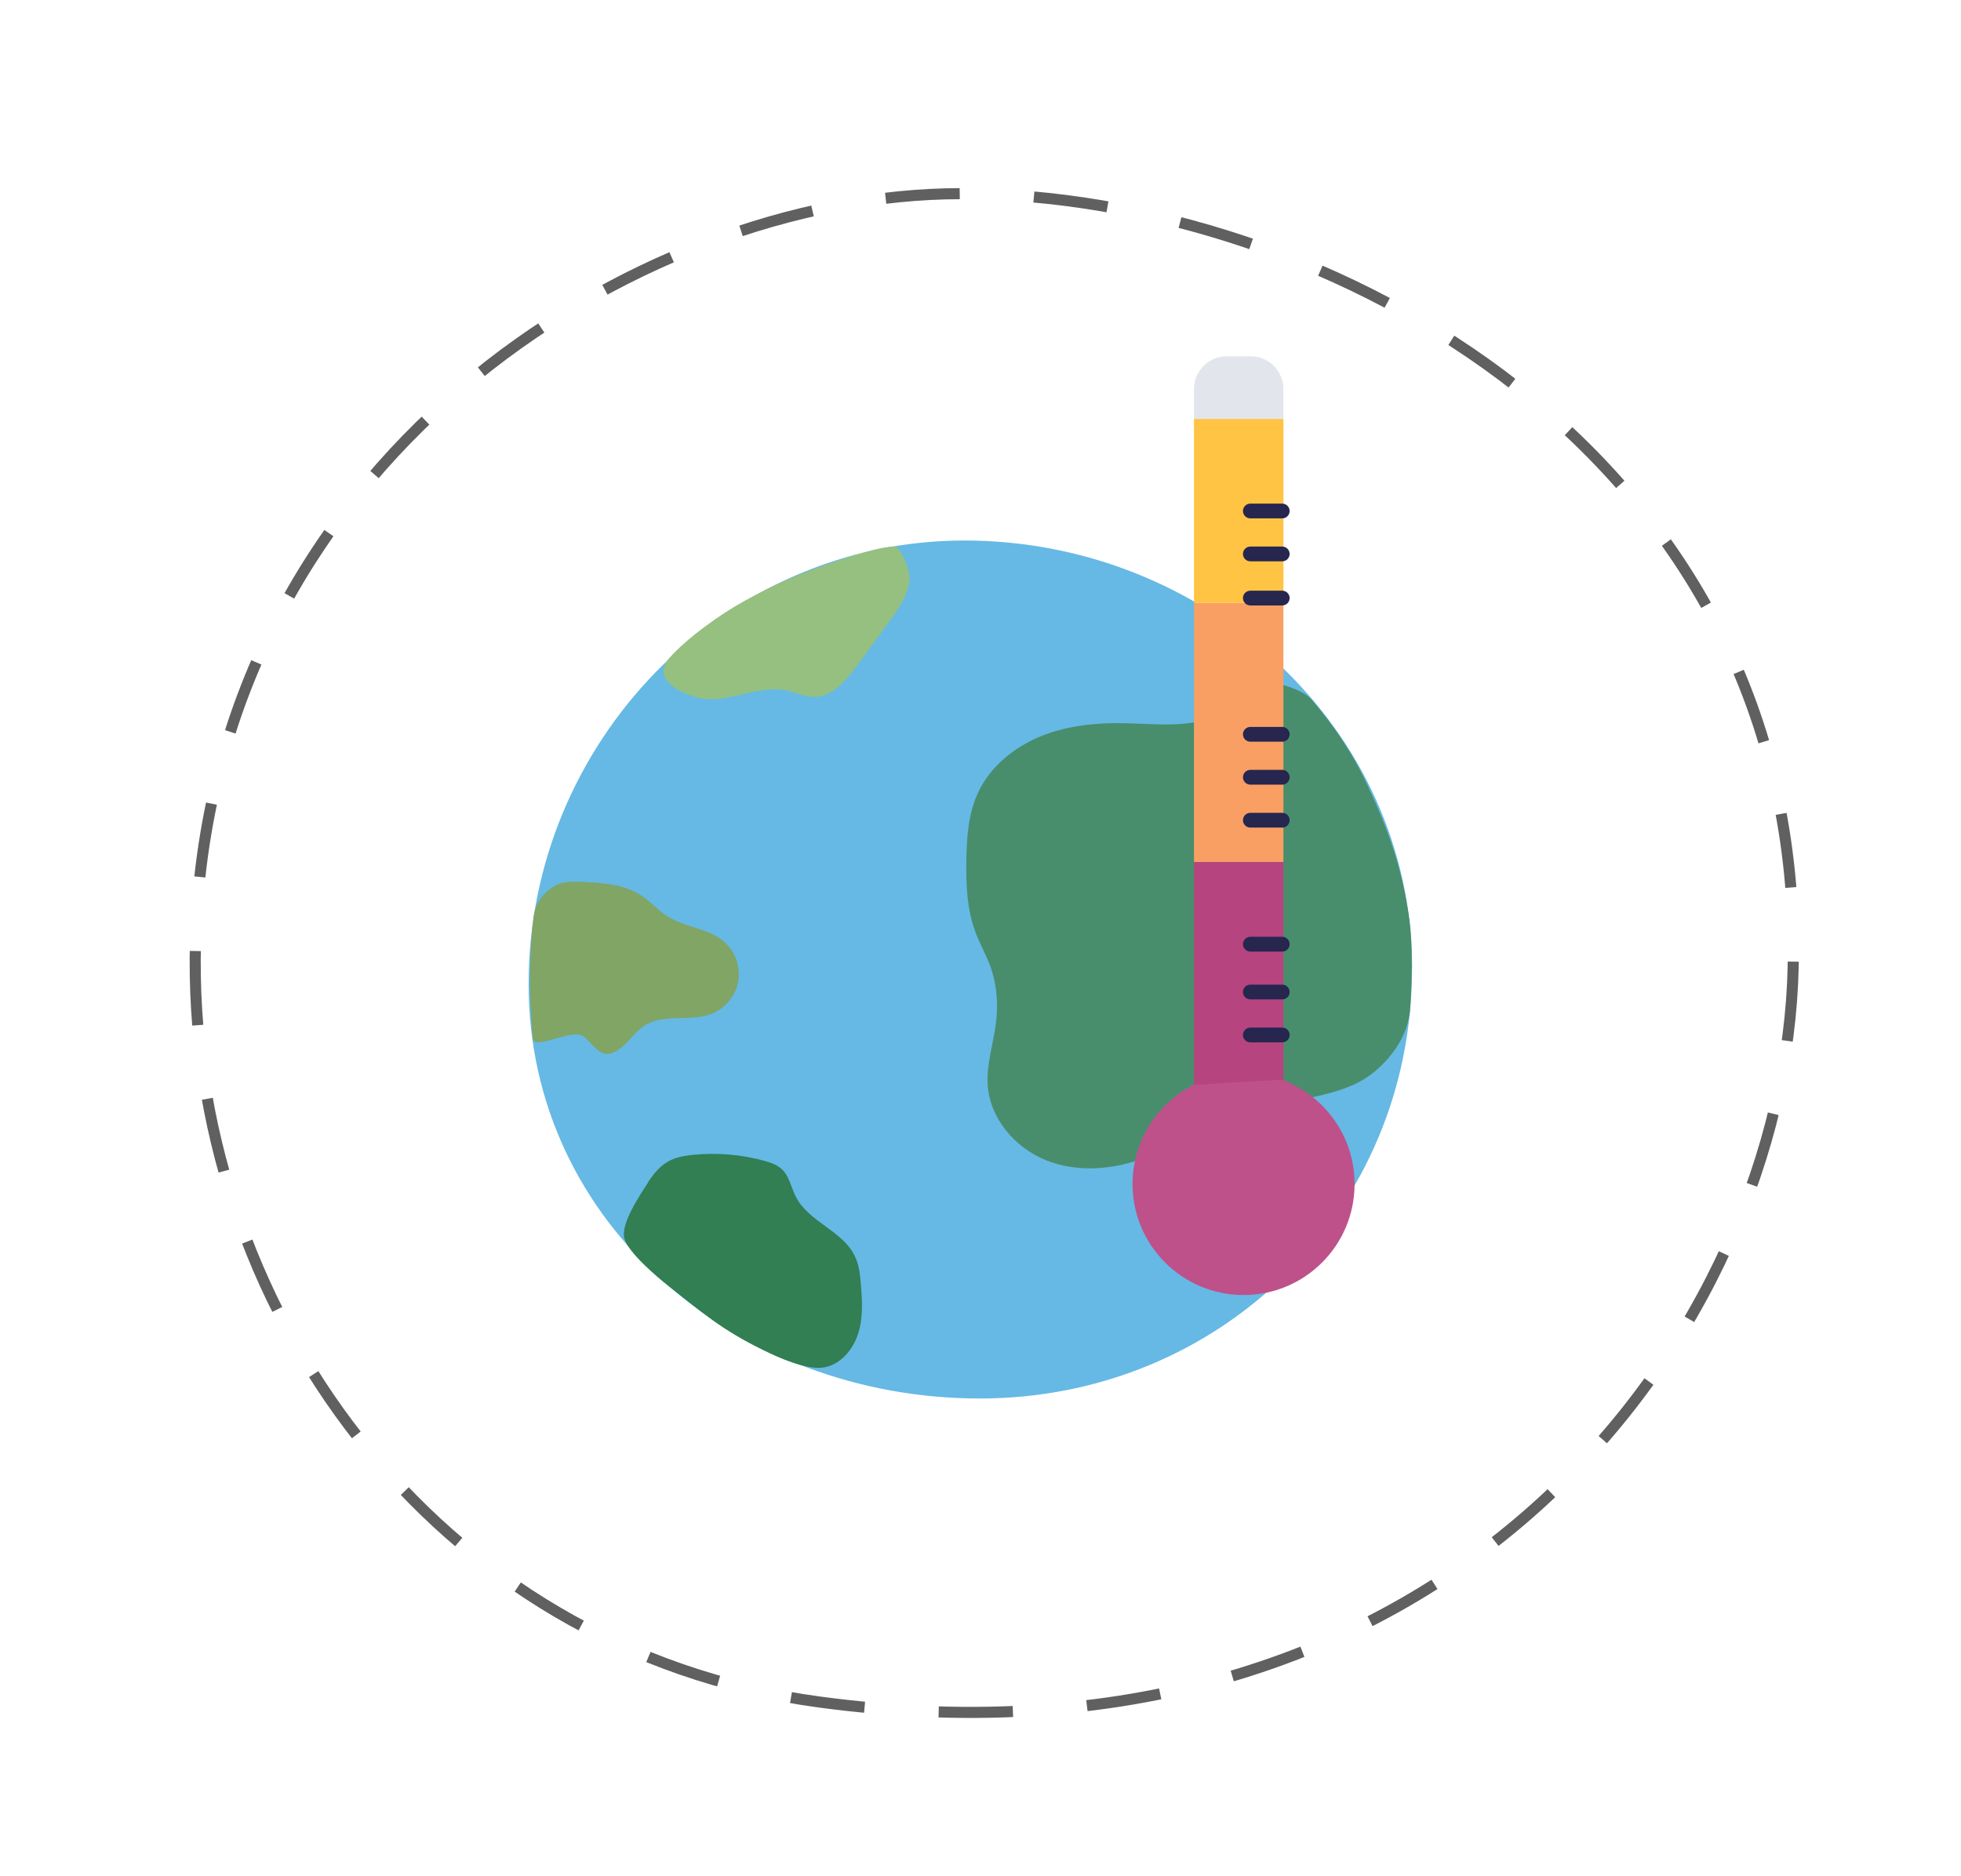 <svg xmlns="http://www.w3.org/2000/svg" id="Layer_1" data-name="Layer 1" viewBox="0 0 132.84 127.08"><defs><style>      .cls-1 {        fill: #be518a;      }      .cls-2 {        fill: #b6447f;      }      .cls-3 {        fill: #e2e6ec;      }      .cls-4 {        fill: #488e6d;      }      .cls-5 {        fill: #95c080;      }      .cls-6 {        fill: #65b9e4;      }      .cls-7 {        fill: #ffc444;      }      .cls-8 {        stroke: #26264f;        stroke-linecap: round;      }      .cls-8, .cls-9 {        fill: none;        stroke-miterlimit: 10;      }      .cls-10 {        fill: #f99f64;      }      .cls-11 {        fill: #80a565;      }      .cls-12 {        fill: #317f53;      }      .cls-9 {        stroke: #606060;        stroke-dasharray: 5.03 5.03;        stroke-width: .75px;      }    </style></defs><path class="cls-9" d="M121.47,65.51c-.51,24.47-22.88,55.61-65.99,49.8-26.18-3.53-42.88-27-42.24-51.46.85-32.41,29.79-50.73,51.86-50.73,24.64,0,57.1,17.55,56.37,52.39Z"></path><g><path class="cls-6" d="M95.65,65.63c0,16.36-12.96,29.12-29.28,29.12s-30.56-11.72-30.56-28.08,13.19-30.05,29.52-30.05,30.33,12.65,30.33,29.01Z"></path><path class="cls-4" d="M82.9,48.23c-1.92,1.14-4.32.83-6.55.77-1.96-.05-3.96.13-5.79.86-1.82.73-3.47,2.05-4.3,3.83-.68,1.46-.78,3.11-.8,4.71-.02,1.57.05,3.17.58,4.65.32.89.81,1.71,1.11,2.6.4,1.19.47,2.47.31,3.71-.18,1.4-.65,2.78-.55,4.19.16,2.24,1.85,4.21,3.93,5.05s4.47.67,6.58-.11c1.47-.54,2.81-1.36,4.23-2.01,1.99-.91,4.13-1.47,6.27-1.93,1.84-.39,3.8-.75,5.24-1.98,1.29-1.1,2.26-2.58,2.37-4.27.12-1.74.18-4.35-.06-6.03-.47-3.39-1.41-6.04-2.86-9.13-.96-2.05-2.12-3.81-3.74-5.72-.54-.64-2.17-1.2-3.07-1.15-1.08.06-2.03,1.44-2.91,1.96Z"></path><path class="cls-5" d="M60.64,37.03c.29,0,1.16,1.59.93,2.58-.23,1-.85,1.85-1.46,2.68-.69.95-1.39,1.89-2.08,2.84-.73,1-1.66,2.1-2.9,2.09-.63,0-1.22-.31-1.84-.44-2.01-.43-4.1,1-6.08.47-1.46-.39-2.98-1.37-1.9-2.63,1.16-1.35,3.55-3.05,5.09-3.89,1.66-.9,2.58-1.36,4.34-2.03.7-.27,4.48-1.68,5.9-1.68Z"></path><path class="cls-12" d="M43.88,80.13c.36-.55.78-1.09,1.35-1.42.52-.31,1.14-.41,1.74-.47,1.62-.16,3.28-.02,4.85.42.42.12.85.27,1.16.57.5.48.61,1.23.93,1.85.86,1.71,3.18,2.3,4,4.03.29.6.36,1.28.41,1.95.09,1.12.15,2.27-.2,3.33-.35,1.06-1.17,2.04-2.27,2.25-1.17.22-3.1-.65-4.17-1.18-2.84-1.39-4.17-2.58-6.42-4.35-.76-.6-2.68-2.23-2.96-3.18-.29-.99,1.06-2.98,1.59-3.79Z"></path><path class="cls-11" d="M42.12,70.95c.55-.45.94-1.07,1.53-1.46,1.33-.86,3.16-.22,4.62-.83.9-.37,1.58-1.23,1.74-2.19s-.2-2-.93-2.64c-1.07-.95-2.68-.99-3.89-1.76-.61-.39-1.09-.96-1.69-1.36-1.17-.8-2.67-.9-4.08-.96-.64-.03-1.32-.04-1.87.29-.78.47-1.27,1.14-1.4,2.05-.19,1.39-.41,4.47-.06,8.24.08.92,2.73-.75,3.48-.09.85.75,1.25,1.77,2.54.71Z"></path></g><g><g><g><path class="cls-2" d="M86.94,58.4v17.32c0,1.22-.99,2.21-2.21,2.21h-1.64c-1.22,0-2.21-.99-2.21-2.21v-17.32h6.06Z"></path><polygon class="cls-10" points="86.94 40.85 86.94 58.4 86.78 58.4 80.96 58.4 80.88 58.4 80.88 40.85 86.86 40.85 86.94 40.85"></polygon><polygon class="cls-7" points="86.94 28.38 86.94 40.85 86.86 40.85 80.88 40.85 80.88 28.38 86.94 28.38"></polygon><path class="cls-3" d="M86.94,28.22v.16h-6.06v-2.02c0-1.22.99-2.22,2.21-2.22h1.64c1.22,0,2.21,1,2.21,2.22v1.86Z"></path></g><path class="cls-1" d="M86.83,73.15c2.88,1.06,4.93,3.82,4.93,7.07,0,4.16-3.37,7.52-7.52,7.52s-7.52-3.37-7.52-7.52c0-2.93,1.68-5.48,4.13-6.72"></path></g><g><line class="cls-8" x1="84.7" y1="70.12" x2="86.86" y2="70.12"></line><line class="cls-8" x1="84.7" y1="67.21" x2="86.86" y2="67.21"></line><line class="cls-8" x1="84.7" y1="63.97" x2="86.86" y2="63.97"></line><line class="cls-8" x1="84.7" y1="55.57" x2="86.86" y2="55.57"></line><line class="cls-8" x1="84.7" y1="52.66" x2="86.86" y2="52.66"></line><line class="cls-8" x1="84.7" y1="49.75" x2="86.86" y2="49.75"></line><line class="cls-8" x1="84.7" y1="40.52" x2="86.86" y2="40.52"></line><line class="cls-8" x1="84.7" y1="34.62" x2="86.86" y2="34.62"></line><line class="cls-8" x1="84.7" y1="37.53" x2="86.86" y2="37.53"></line></g></g></svg>